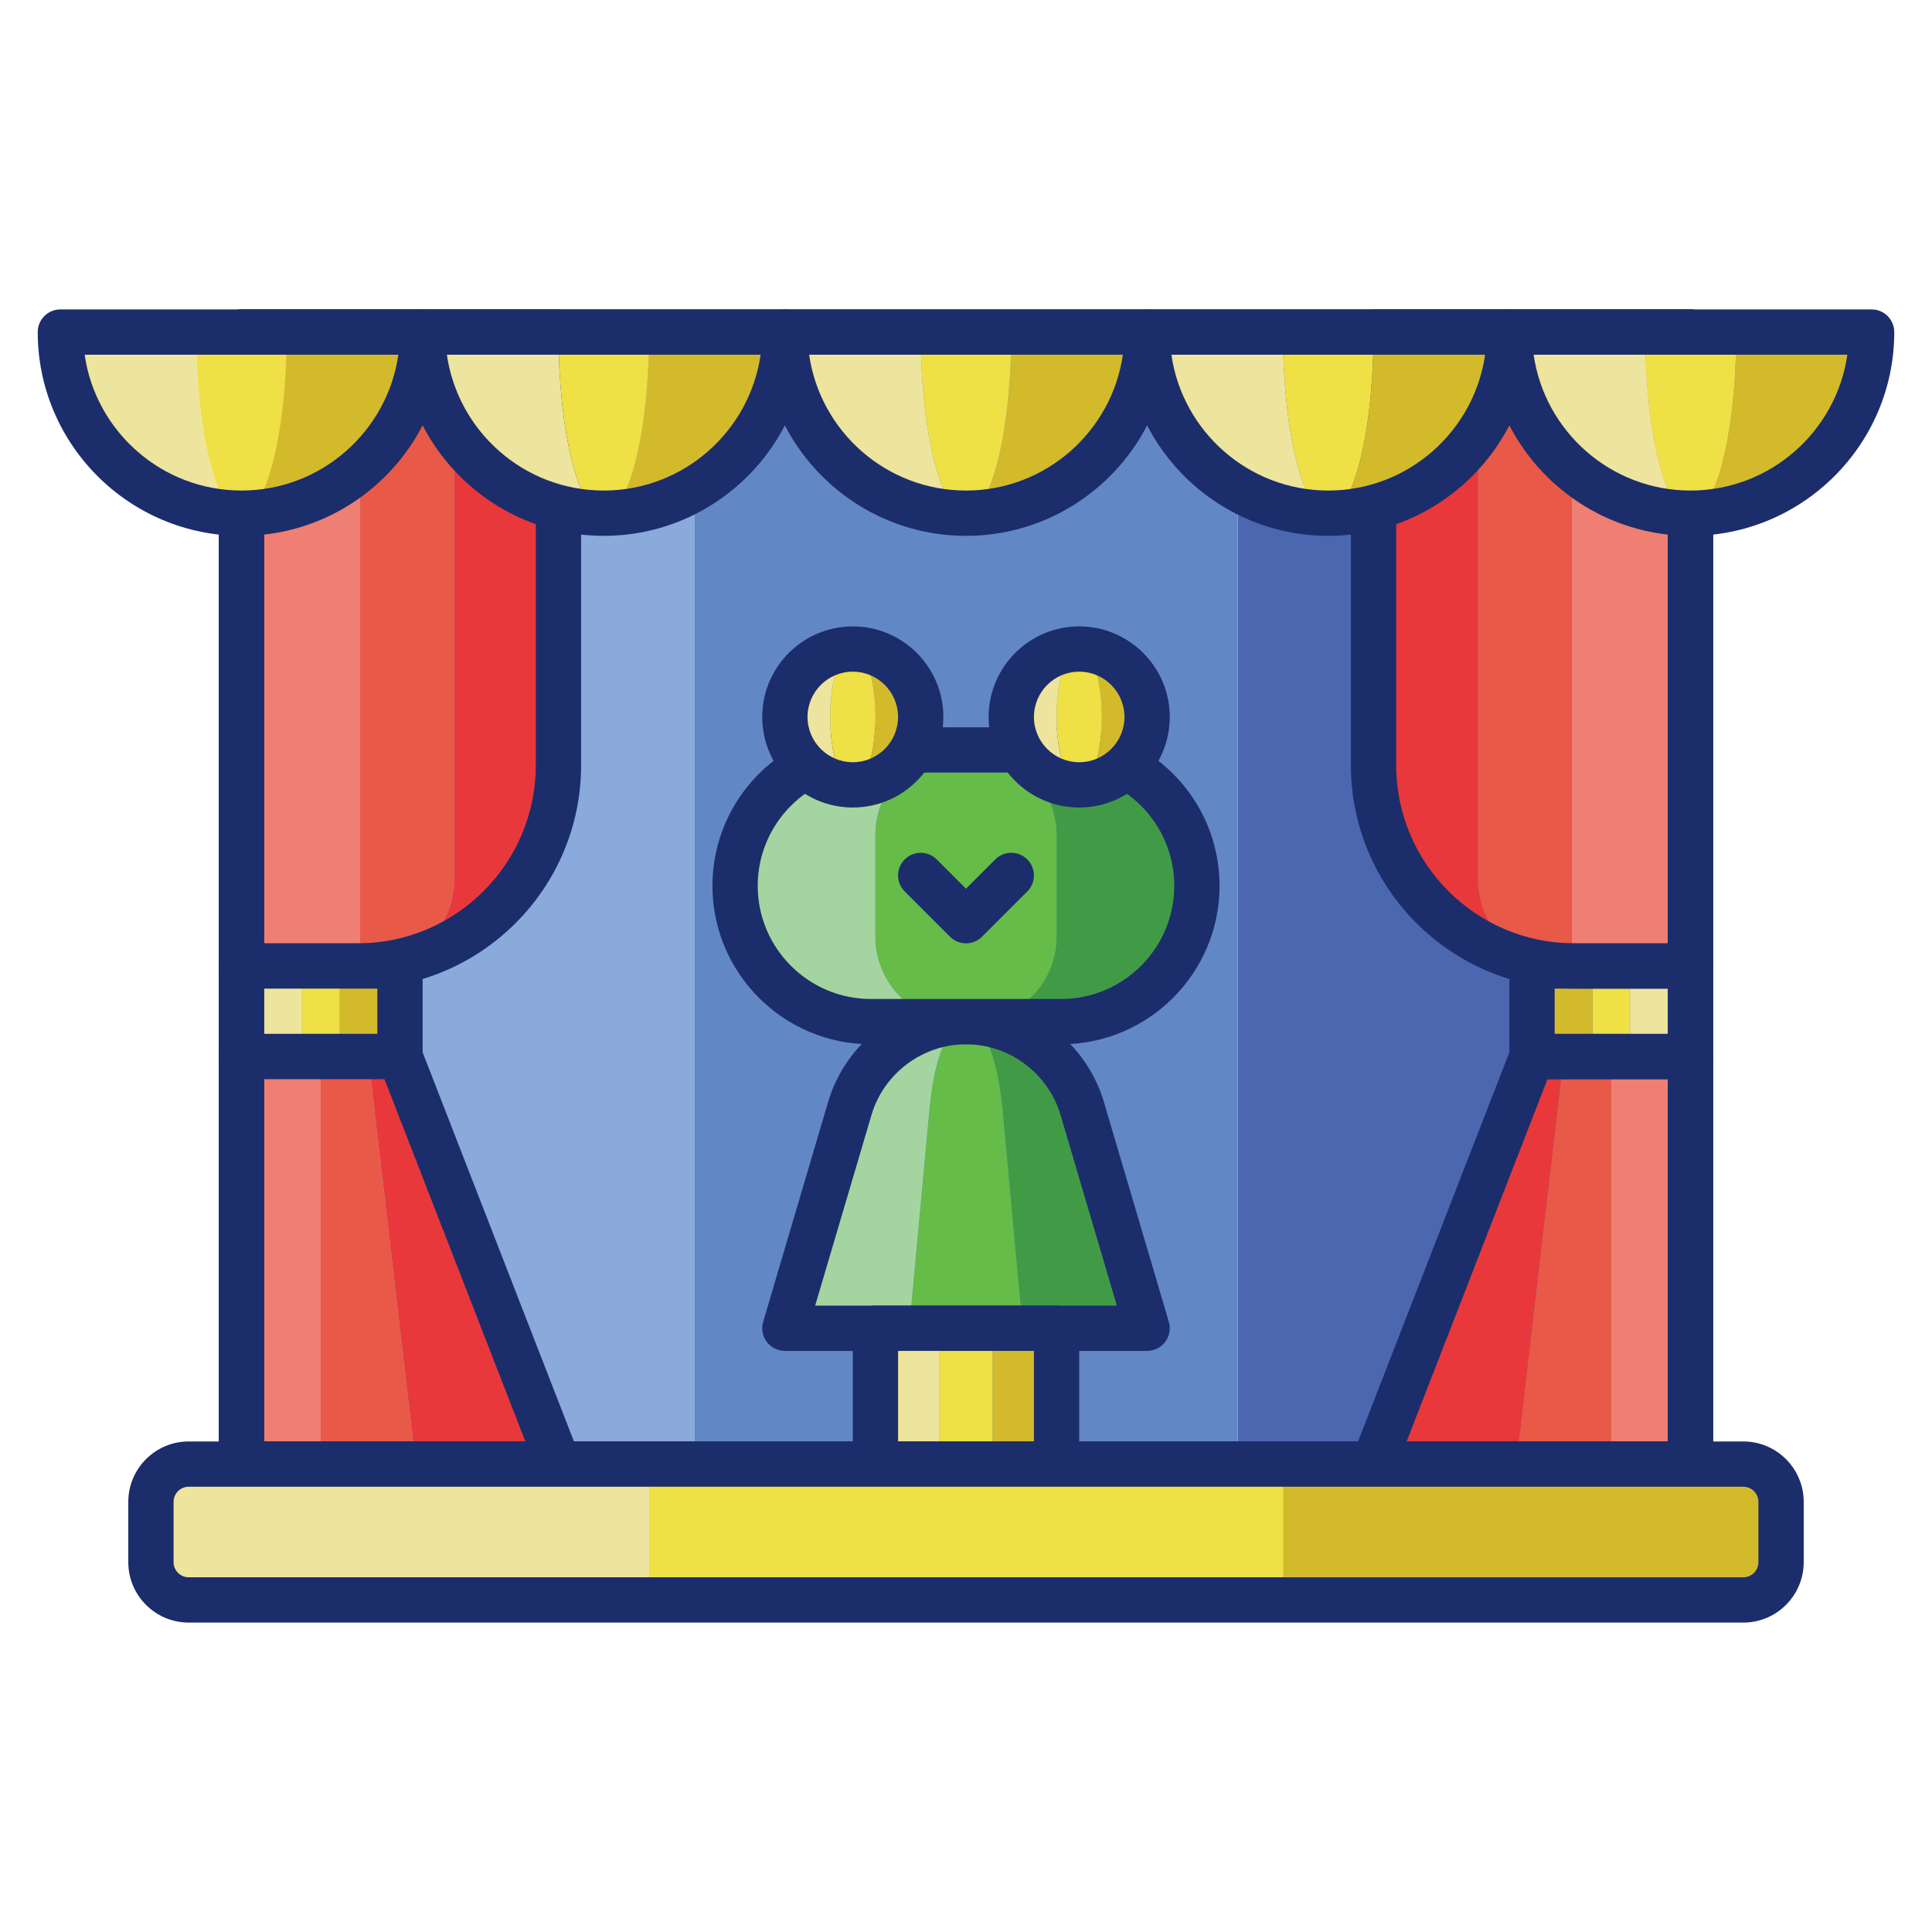 <svg id="Layer_1" enable-background="new 0 0 256 256" height="512" viewBox="0 0 256 256" width="512" xmlns="http://www.w3.org/2000/svg"><path d="m32 44h60v150h-60z" fill="#89aadb"/><path d="m164 44h60v150h-60z" fill="#4b67b0"/><path d="m92 44h72v150h-72z" fill="#6287c5"/><path d="m31.999 44v84h15.392c.111 0 .22-.007.331-.008v-83.992z" fill="#ef7f72"/><path d="m60.169 44v72.521c0 5.499-3.869 10.089-9.032 11.212 12.92-1.822 22.861-12.917 22.861-26.34v-57.393z" fill="#e8383b"/><path d="m47.722 128h.968c.841 0 1.658-.096 2.448-.268-1.118.157-2.258.245-3.415.259v.009z" fill="#e95947"/><path d="m60.169 116.521v-72.521h-12.447v83.992c1.158-.014 2.298-.102 3.415-.259 5.163-1.123 9.032-5.713 9.032-11.212z" fill="#e95947"/><path d="m47.391 131h-15.392c-1.657 0-3-1.343-3-3v-84c0-1.657 1.343-3 3-3h42c1.657 0 3 1.343 3 3v57.393c0 16.325-13.282 29.607-29.608 29.607zm-12.392-6h12.393c13.017 0 23.607-10.59 23.607-23.607v-54.393h-36z" fill="#1c2d6b"/><path d="m31.999 128h8.014v12h-8.014z" fill="#ede49d"/><path d="m44.985 128h8.014v12h-8.014z" fill="#d3ba2a"/><path d="m40.012 128h4.973v12h-4.973z" fill="#eee045"/><path d="m52.999 143h-21c-1.657 0-3-1.343-3-3v-12c0-1.657 1.343-3 3-3h21c1.657 0 3 1.343 3 3v12c0 1.657-1.344 3-3 3zm-18-6h15v-6h-15z" fill="#1c2d6b"/><path d="m31.999 140h10.5v54h-10.5z" fill="#ef7f72"/><path d="m52.999 140h-4.205l6.296 54h18.909z" fill="#e8383b"/><path d="m42.499 140v54h12.591l-6.296-54z" fill="#e95947"/><path d="m73.999 197h-42c-1.657 0-3-1.343-3-3v-54c0-1.657 1.343-3 3-3h21c1.237 0 2.348.76 2.796 1.913l21 54c.359.923.239 1.963-.32 2.78s-1.486 1.307-2.476 1.307zm-39-6h34.614l-18.667-48h-15.947z" fill="#1c2d6b"/><path d="m224 44v84h-15.392c-.111 0-.22-.007-.331-.008v-83.992z" fill="#ef7f72"/><path d="m195.829 44v72.521c0 5.499 3.869 10.089 9.032 11.212-12.92-1.822-22.861-12.917-22.861-26.34v-57.393z" fill="#e8383b"/><path d="m208.277 128h-.968c-.841 0-1.658-.096-2.448-.268 1.118.157 2.258.245 3.415.259v.009z" fill="#e95947"/><path d="m195.829 116.521v-72.521h12.447v83.992c-1.158-.014-2.298-.102-3.415-.259-5.163-1.123-9.032-5.713-9.032-11.212z" fill="#e95947"/><path d="m215.986 128h8.014v12h-8.014z" fill="#ede49d"/><path d="m203 128h8.014v12h-8.014z" fill="#d3ba2a"/><path d="m211.014 128h4.973v12h-4.973z" fill="#eee045"/><path d="m213.5 140h10.5v54h-10.5z" fill="#ef7f72"/><path d="m203 140h4.204l-6.296 54h-18.908z" fill="#e8383b"/><path d="m213.5 140v54h-12.592l6.296-54z" fill="#e95947"/><g fill="#1c2d6b"><path d="m224 197h-192c-1.657 0-3-1.343-3-3v-150c0-1.657 1.343-3 3-3h192c1.657 0 3 1.343 3 3v150c0 1.657-1.343 3-3 3zm-189-6h186v-144h-186z"/><path d="m224 131h-15.393c-16.325 0-29.607-13.282-29.607-29.607v-57.393c0-1.657 1.343-3 3-3h42c1.657 0 3 1.343 3 3v84c0 1.657-1.343 3-3 3zm-39-84v54.393c0 13.017 10.59 23.607 23.607 23.607h12.393v-78z"/><path d="m224 143h-21c-1.657 0-3-1.343-3-3v-12c0-1.657 1.343-3 3-3h21c1.657 0 3 1.343 3 3v12c0 1.657-1.343 3-3 3zm-18-6h15v-6h-15z"/><path d="m224 197h-42c-.99 0-1.917-.489-2.476-1.307s-.679-1.857-.32-2.78l21-54c.448-1.153 1.559-1.913 2.796-1.913h21c1.657 0 3 1.343 3 3v54c0 1.657-1.343 3-3 3zm-37.614-6h34.614v-48h-15.948z"/></g><path d="m74 44h-18c0 13.255 10.745 24 24 24-3.314 0-6-10.745-6-24z" fill="#ede49d"/><path d="m86 44c0 13.255-2.686 24-6 24 13.255 0 24-10.745 24-24z" fill="#d3ba2a"/><path d="m86 44h-12c0 13.255 2.686 24 6 24s6-10.745 6-24z" fill="#eee045"/><path d="m26 44h-18c0 13.255 10.745 24 24 24-3.314 0-6-10.745-6-24z" fill="#ede49d"/><path d="m38 44c0 13.255-2.686 24-6 24 13.255 0 24-10.745 24-24z" fill="#d3ba2a"/><path d="m38 44h-12c0 13.255 2.686 24 6 24s6-10.745 6-24z" fill="#eee045"/><path d="m32 71c-14.888 0-27-12.112-27-27 0-1.657 1.343-3 3-3h48c1.657 0 3 1.343 3 3 0 14.888-12.112 27-27 27zm-20.786-24c1.46 10.163 10.225 18 20.786 18s19.326-7.837 20.786-18z" fill="#1c2d6b"/><path d="m80 71c-14.888 0-27-12.112-27-27 0-1.657 1.343-3 3-3h48c1.657 0 3 1.343 3 3 0 14.888-12.112 27-27 27zm-20.786-24c1.46 10.163 10.225 18 20.786 18s19.326-7.837 20.786-18z" fill="#1c2d6b"/><path d="m122 44h-18c0 13.255 10.745 24 24 24-3.314 0-6-10.745-6-24z" fill="#ede49d"/><path d="m134 44c0 13.255-2.686 24-6 24 13.255 0 24-10.745 24-24z" fill="#d3ba2a"/><path d="m134 44h-12c0 13.255 2.686 24 6 24s6-10.745 6-24z" fill="#eee045"/><path d="m170 44h-18c0 13.255 10.745 24 24 24-3.314 0-6-10.745-6-24z" fill="#ede49d"/><path d="m182 44c0 13.255-2.686 24-6 24 13.255 0 24-10.745 24-24z" fill="#d3ba2a"/><path d="m182 44h-12c0 13.255 2.686 24 6 24s6-10.745 6-24z" fill="#eee045"/><path d="m218 44h-18c0 13.255 10.745 24 24 24-3.314 0-6-10.745-6-24z" fill="#ede49d"/><path d="m230 44c0 13.255-2.686 24-6 24 13.255 0 24-10.745 24-24z" fill="#d3ba2a"/><path d="m230 44h-12c0 13.255 2.686 24 6 24s6-10.745 6-24z" fill="#eee045"/><path d="m128 71c-14.888 0-27-12.112-27-27 0-1.657 1.343-3 3-3h48c1.657 0 3 1.343 3 3 0 14.888-12.112 27-27 27zm-20.786-24c1.46 10.163 10.225 18 20.786 18s19.326-7.837 20.786-18z" fill="#1c2d6b"/><path d="m176 71c-14.888 0-27-12.112-27-27 0-1.657 1.343-3 3-3h48c1.657 0 3 1.343 3 3 0 14.888-12.112 27-27 27zm-20.786-24c1.46 10.163 10.225 18 20.786 18s19.326-7.837 20.786-18z" fill="#1c2d6b"/><path d="m224 71c-14.888 0-27-12.112-27-27 0-1.657 1.343-3 3-3h48c1.657 0 3 1.343 3 3 0 14.888-12.112 27-27 27zm-20.786-24c1.46 10.163 10.225 18 20.786 18s19.326-7.837 20.786-18z" fill="#1c2d6b"/><path d="m143.399 146.881c-2.016-6.824-8.283-11.509-15.399-11.509 2.227 0 4.189 4.684 4.819 11.509l2.692 29.119h16.489z" fill="#419b46"/><path d="m128 135.372c-7.116 0-13.383 4.684-15.399 11.509l-8.601 29.119h16.489l2.692-29.119c.63-6.825 2.592-11.509 4.819-11.509z" fill="#a4d4a0"/><path d="m128 135.372c-2.227 0-4.189 4.684-4.819 11.509l-2.692 29.119h15.022l-2.692-29.119c-.63-6.825-2.592-11.509-4.819-11.509z" fill="#65bc49"/><path d="m152 179h-48c-.946 0-1.837-.446-2.403-1.204s-.742-1.738-.474-2.646l8.601-29.119c2.375-8.042 9.891-13.659 18.276-13.659s15.901 5.617 18.276 13.659l8.601 29.119c.268.907.092 1.888-.474 2.646s-1.457 1.204-2.403 1.204zm-43.986-6h39.972l-7.463-25.27c-1.628-5.51-6.777-9.358-12.522-9.358s-10.895 3.849-12.522 9.358z" fill="#1c2d6b"/><path d="m116 176h8.489v18h-8.489z" fill="#ede49d"/><path d="m131.511 176h8.489v18h-8.489z" fill="#d3ba2a"/><path d="m124.489 176h7.022v18h-7.022z" fill="#eee045"/><path d="m140 197h-24c-1.657 0-3-1.343-3-3v-18c0-1.657 1.343-3 3-3h24c1.657 0 3 1.343 3 3v18c0 1.657-1.343 3-3 3zm-21-6h18v-12h-18z" fill="#1c2d6b"/><path d="m116 124.1v-13.455c0-6.226 5.047-11.272 11.272-11.272h-11.87c-9.941 0-18 8.059-18 18 0 9.941 8.059 18 18 18h11.87c-6.225-.001-11.272-5.048-11.272-11.273z" fill="#a4d4a0"/><path d="m140.598 99.372h-11.87c6.226 0 11.272 5.047 11.272 11.272v13.456c0 6.226-5.047 11.272-11.272 11.272h11.87c9.941 0 18-8.059 18-18 0-9.941-8.059-18-18-18z" fill="#419b46"/><path d="m140 124.1v-13.455c0-6.226-5.047-11.272-11.272-11.272h-1.455c-6.226 0-11.272 5.047-11.272 11.272v13.455c0 6.226 5.047 11.272 11.272 11.272h1.455c6.225 0 11.272-5.047 11.272-11.272z" fill="#65bc49"/><path d="m140.598 138.372h-25.195c-11.58 0-21-9.421-21-21s9.42-21 21-21h25.195c11.58 0 21 9.421 21 21s-9.421 21-21 21zm-25.196-36c-8.271 0-15 6.729-15 15s6.729 15 15 15h25.195c8.271 0 15-6.729 15-15s-6.729-15-15-15z" fill="#1c2d6b"/><path d="m110 95c0-4.971 1.343-9 3-9-4.971 0-9 4.029-9 9 0 4.97 4.029 9 9 9-1.657 0-3-4.03-3-9z" fill="#ede49d"/><path d="m113 86c1.657 0 3 4.029 3 9 0 4.97-1.343 9-3 9 4.971 0 9-4.03 9-9 0-4.971-4.029-9-9-9z" fill="#d3ba2a"/><ellipse cx="113" cy="95" fill="#eee045" rx="3" ry="9"/><path d="m140 95c0-4.971 1.343-9 3-9-4.971 0-9 4.029-9 9 0 4.97 4.029 9 9 9-1.657 0-3-4.03-3-9z" fill="#ede49d"/><path d="m143 86c1.657 0 3 4.029 3 9 0 4.97-1.343 9-3 9 4.971 0 9-4.03 9-9 0-4.971-4.029-9-9-9z" fill="#d3ba2a"/><ellipse cx="143" cy="95" fill="#eee045" rx="3" ry="9"/><path d="m113 107c-6.617 0-12-5.383-12-12s5.383-12 12-12 12 5.383 12 12-5.383 12-12 12zm0-18c-3.309 0-6 2.691-6 6s2.691 6 6 6 6-2.691 6-6-2.691-6-6-6z" fill="#1c2d6b"/><path d="m143 107c-6.617 0-12-5.383-12-12s5.383-12 12-12 12 5.383 12 12-5.383 12-12 12zm0-18c-3.309 0-6 2.691-6 6s2.691 6 6 6 6-2.691 6-6-2.691-6-6-6z" fill="#1c2d6b"/><path d="m128 125c-.768 0-1.536-.293-2.121-.879l-6-6c-1.172-1.171-1.172-3.071 0-4.242 1.171-1.172 3.071-1.172 4.242 0l3.879 3.879 3.879-3.879c1.171-1.172 3.071-1.172 4.242 0 1.172 1.171 1.172 3.071 0 4.242l-6 6c-.585.586-1.353.879-2.121.879z" fill="#1c2d6b"/><path d="m86 208.882v-11.764c0-1.722 1.396-3.118 3.118-3.118h-64.118c-2.761 0-5 2.239-5 5v8c0 2.761 2.239 5 5 5h64.118c-1.722 0-3.118-1.396-3.118-3.118z" fill="#ede49d"/><path d="m231 194h-64.118c1.722 0 3.118 1.396 3.118 3.118v11.764c0 1.722-1.396 3.118-3.118 3.118h64.118c2.761 0 5-2.239 5-5v-8c0-2.761-2.239-5-5-5z" fill="#d3ba2a"/><path d="m170 208.882v-11.764c0-1.722-1.396-3.118-3.118-3.118h-77.764c-1.722 0-3.118 1.396-3.118 3.118v11.764c0 1.722 1.396 3.118 3.118 3.118h77.764c1.722 0 3.118-1.396 3.118-3.118z" fill="#eee045"/><path d="m231 215h-206c-4.411 0-8-3.589-8-8v-8c0-4.411 3.589-8 8-8h206c4.411 0 8 3.589 8 8v8c0 4.411-3.589 8-8 8zm-206-18c-1.103 0-2 .897-2 2v8c0 1.103.897 2 2 2h206c1.103 0 2-.897 2-2v-8c0-1.103-.897-2-2-2z" fill="#1c2d6b"/></svg>